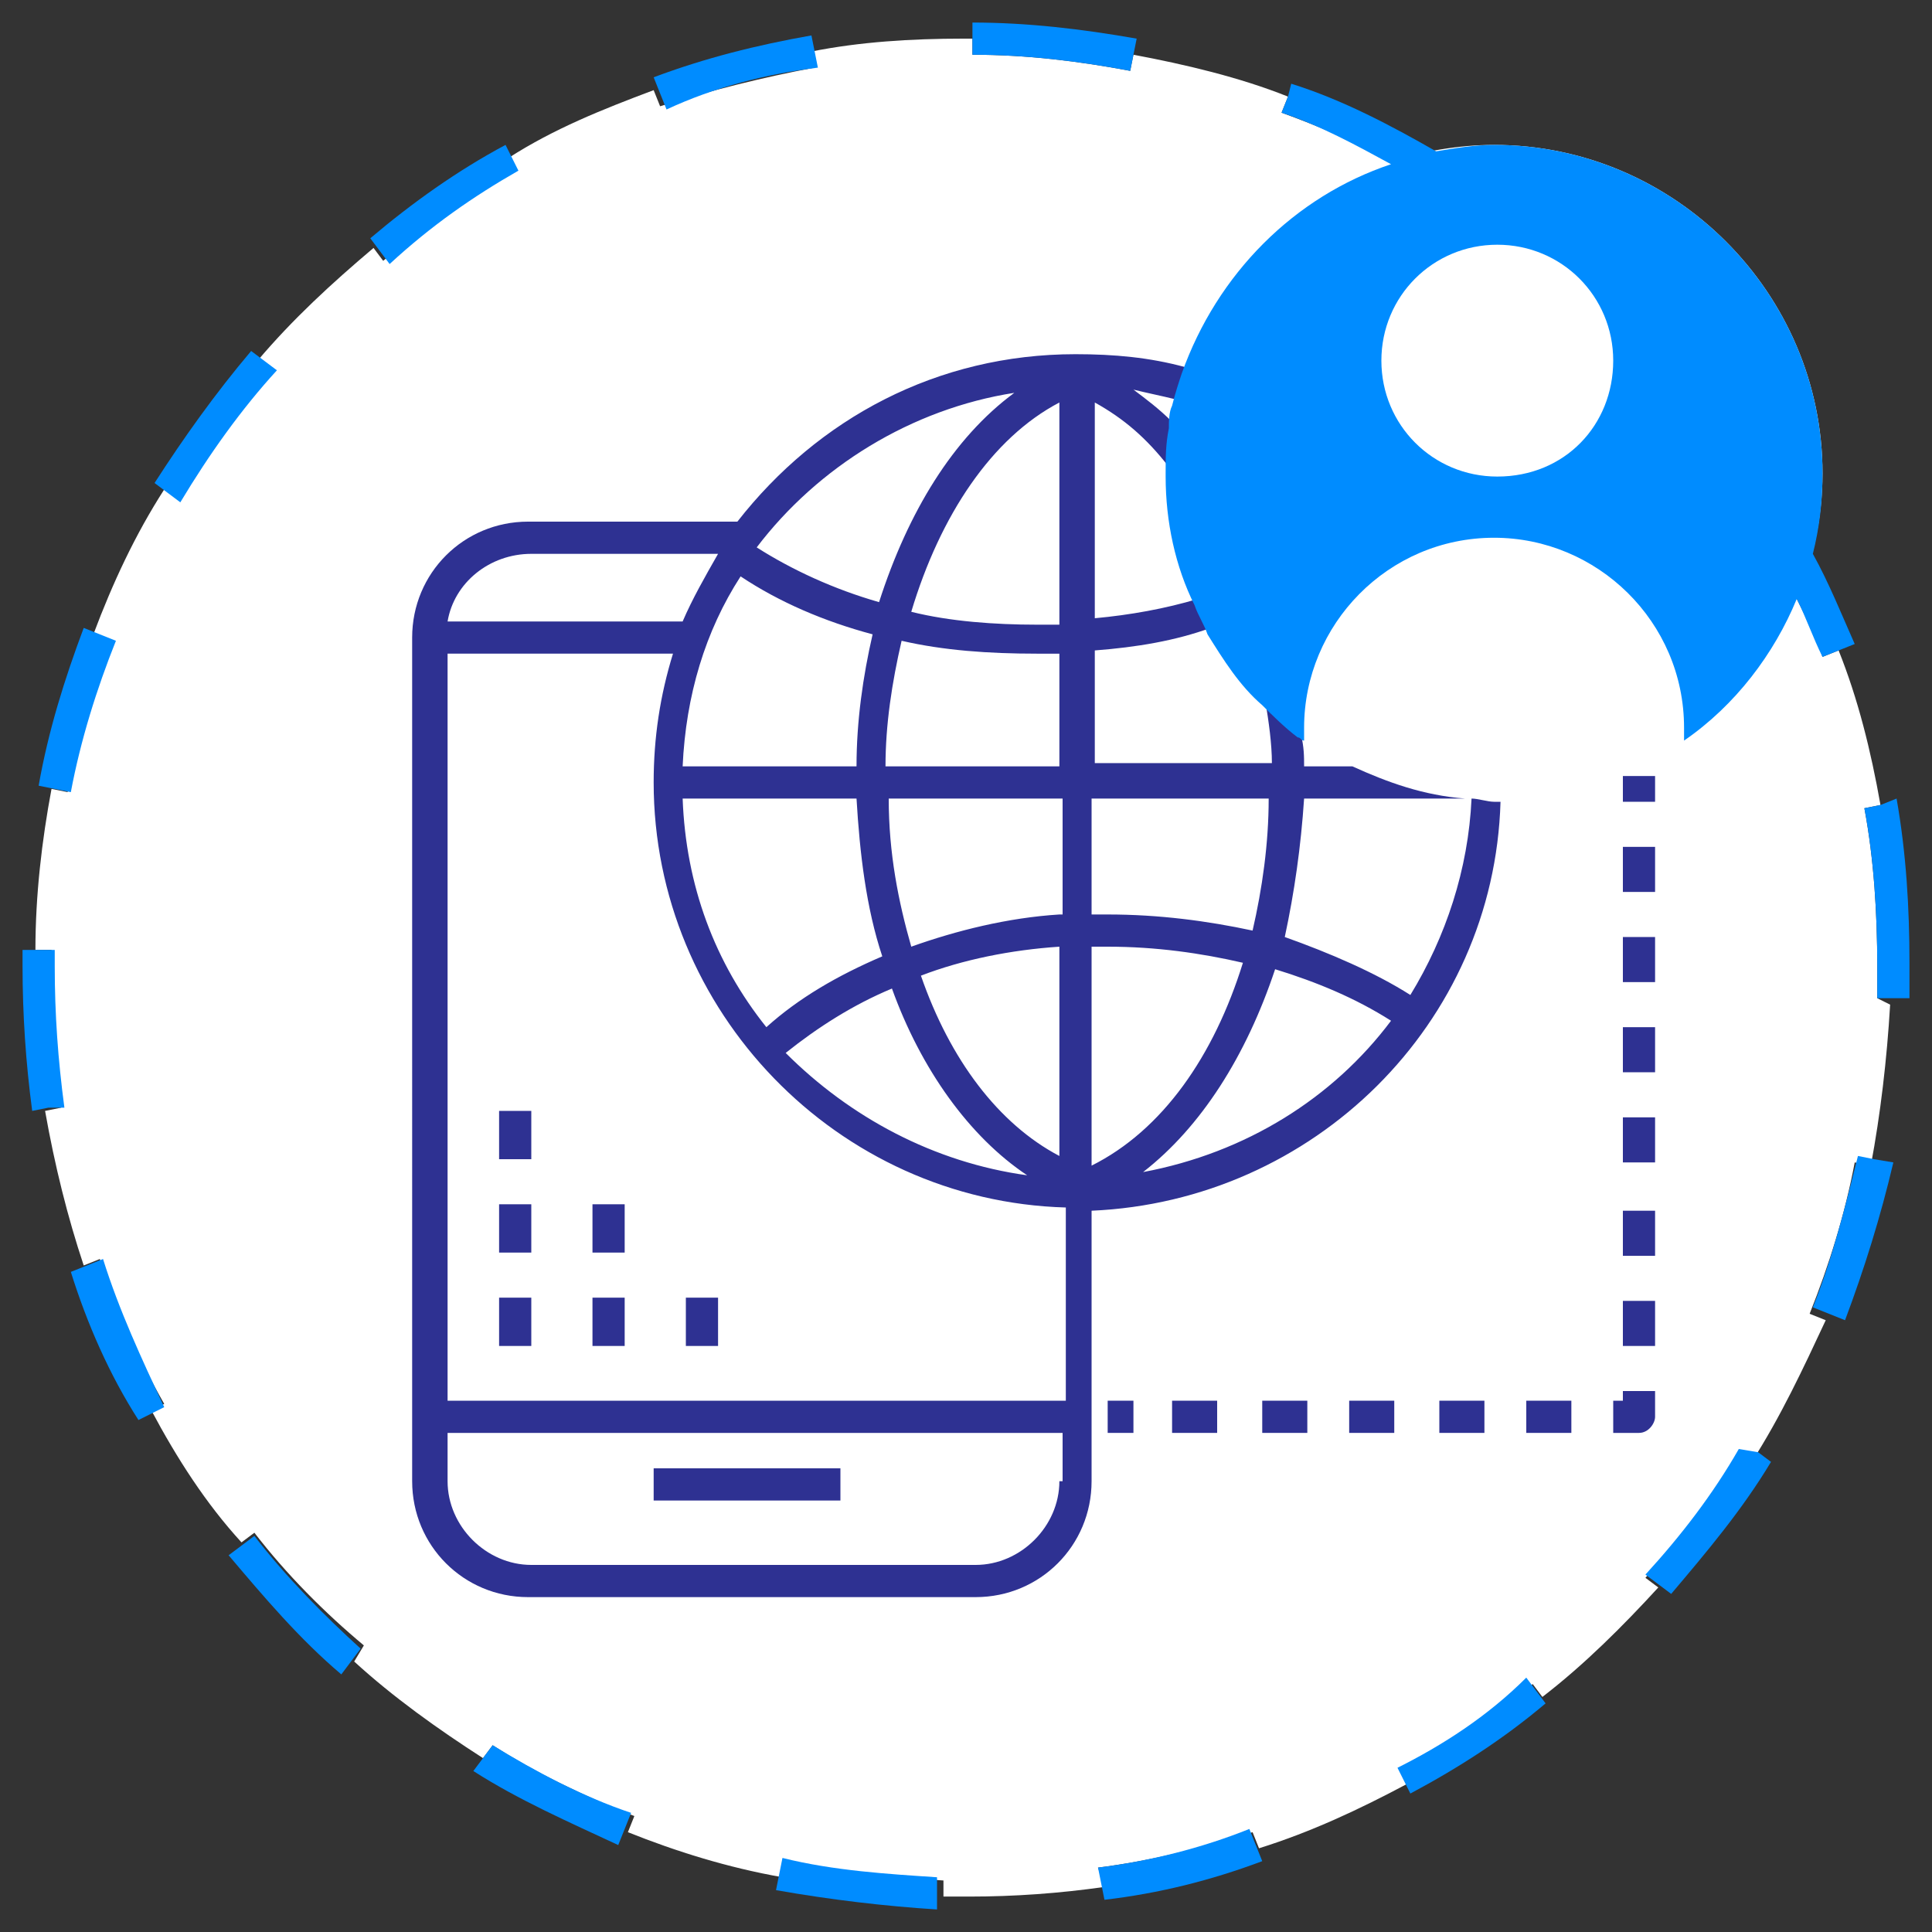 <?xml version="1.0" encoding="utf-8"?>
<!-- Generator: Adobe Illustrator 22.1.0, SVG Export Plug-In . SVG Version: 6.00 Build 0)  -->
<svg version="1.1" id="Capa_1" xmlns="http://www.w3.org/2000/svg" xmlns:xlink="http://www.w3.org/1999/xlink" x="0px" y="0px"
	 viewBox="0 0 60 60" style="enable-background:new 0 0 60 60;" xml:space="preserve">
<rect x="0" y="0" width="60" height="60" fill="#333333" stroke="none"/>
<style type="text/css">
	.st0{fill:#FFFFFF;}
	.st1{fill:#008CFF;}
	.st2{fill:#2E3192;}
	.st3{fill:#34FD54;}
	.st4{fill:#00FF00;}
</style>
<g>
	<path class="st0" d="M58.3,31c0-0.3,0-0.7,0-1c0-1.6-0.1-3.3-0.4-4.9l0.5-0.1c-0.3-1.7-0.7-3.3-1.3-4.8l-0.5,0.2
		c-0.2-0.6-0.5-1.2-0.8-1.8c0.5-1.2,0.8-2.5,0.8-3.9c0-5.6-4.6-10.2-10.2-10.2c-1.1,0-2.2,0.2-3.2,0.5c-1.1-0.6-2.3-1.1-3.4-1.5
		L40,3c-1.5-0.6-3.2-1-4.8-1.3l-0.1,0.5c-1.6-0.3-3.2-0.5-4.9-0.5l0-0.5c-0.1,0-0.2,0-0.3,0c-1.6,0-3.2,0.1-4.7,0.4l0.1,0.5
		c-1.6,0.3-3.2,0.7-4.8,1.2l-0.2-0.5c-1.6,0.6-3.1,1.2-4.5,2.1l0.2,0.4c-1.4,0.8-2.8,1.7-4.1,2.8l-0.3-0.4c-1.3,1.1-2.5,2.2-3.6,3.5
		l0.4,0.3c-1.1,1.2-2,2.6-2.9,4l-0.4-0.3c-0.9,1.4-1.6,2.9-2.2,4.5l0.5,0.2c-0.6,1.5-1,3.1-1.3,4.7l-0.5-0.1c-0.3,1.6-0.5,3.3-0.5,5
		l0.5,0l0,0.5c0,1.5,0.1,2.9,0.3,4.4l-0.5,0.1c0.3,1.7,0.7,3.3,1.2,4.8l0.5-0.2c0.5,1.5,1.2,3.1,2,4.5l-0.4,0.2
		c0.8,1.5,1.7,2.9,2.8,4.1l0.4-0.3c1,1.3,2.2,2.5,3.4,3.5L11,51.6c1.2,1.1,2.6,2.1,4,3l0.3-0.4c1.4,0.9,2.9,1.6,4.4,2.2l-0.2,0.5
		c1.5,0.6,3.1,1.1,4.8,1.4l0.1-0.5c1.6,0.3,3.2,0.5,4.9,0.6l0,0.5c0.3,0,0.5,0,0.8,0c1.4,0,2.8-0.1,4.2-0.3L34.1,58
		c1.6-0.2,3.2-0.6,4.8-1.1l0.2,0.5c1.6-0.5,3.1-1.2,4.6-2l-0.2-0.4c1.4-0.8,2.8-1.7,4.1-2.7l0.3,0.4c1.3-1,2.5-2.2,3.6-3.4l-0.4-0.3
		c1.1-1.2,2.1-2.5,2.9-3.9l0.4,0.3c0.9-1.4,1.6-2.9,2.3-4.4l-0.5-0.2c0.6-1.5,1.1-3.1,1.4-4.7l0.5,0.1c0.3-1.6,0.5-3.3,0.6-5
		L58.3,31z"/>
	<g>
		<path class="st1" d="M24.3,57.7l-0.1,0.5l-0.1,0.5c1.7,0.3,3.4,0.5,5,0.6l0-0.5l0-0.5C27.6,58.2,25.9,58.1,24.3,57.7z"/>
		<path class="st1" d="M7.9,47.7L7.5,48l-0.4,0.3c1.1,1.3,2.2,2.6,3.5,3.7l0.3-0.4l0.3-0.4C10.1,50.2,8.9,49,7.9,47.7z"/>
		<path class="st1" d="M3.2,39.1l-0.5,0.2l-0.5,0.2c0.5,1.6,1.2,3.2,2.1,4.6l0.4-0.2l0.4-0.2C4.4,42.2,3.7,40.7,3.2,39.1z"/>
		<path class="st1" d="M15.3,54.2L15,54.6L14.7,55c1.4,0.9,3,1.6,4.5,2.3l0.2-0.5l0.2-0.5C18.1,55.8,16.6,55,15.3,54.2z"/>
		<path class="st1" d="M1.7,30l0-0.5l-0.5,0l-0.5,0l0,0.5c0,1.5,0.1,3,0.3,4.5l0.5-0.1L2,34.4C1.8,32.9,1.7,31.5,1.7,30z"/>
		<path class="st1" d="M56.3,40.6l0.5,0.2l0.5,0.2c0.6-1.6,1.1-3.2,1.5-4.9L58.2,36l-0.5-0.1C57.3,37.5,56.9,39.1,56.3,40.6z"/>
		<path class="st1" d="M34.1,58l0.1,0.5l0.1,0.5c1.7-0.2,3.3-0.6,4.9-1.2L39,57.3l-0.2-0.5C37.3,57.4,35.7,57.8,34.1,58z"/>
		<path class="st1" d="M43.4,54.9l0.2,0.4l0.2,0.4c1.5-0.8,2.9-1.7,4.2-2.8l-0.3-0.4l-0.3-0.4C46.2,53.3,44.8,54.2,43.4,54.9z"/>
		<path class="st1" d="M51.1,48.9l0.4,0.3l0.4,0.3c1.1-1.3,2.2-2.6,3.1-4.1l-0.4-0.3L54,45C53.2,46.4,52.2,47.7,51.1,48.9z"/>
		<path class="st1" d="M25.4,2.1l-0.1-0.5l-0.1-0.5c-1.7,0.3-3.3,0.7-4.9,1.3l0.2,0.5l0.2,0.5C22.2,2.7,23.8,2.3,25.4,2.1z"/>
		<path class="st1" d="M58.3,30c0,0.4,0,0.7,0,1l0.5,0l0.5,0c0-0.4,0-0.7,0-1.1c0-1.7-0.1-3.4-0.4-5.1L58.4,25l-0.5,0.1
			C58.2,26.7,58.3,28.4,58.3,30z"/>
		<path class="st1" d="M35.1,2.2l0.1-0.5l0.1-0.5c-1.7-0.3-3.4-0.5-5.1-0.5l0,0.5l0,0.5C31.9,1.7,33.5,1.9,35.1,2.2z"/>
		<path class="st1" d="M8.6,11.5l-0.4-0.3l-0.4-0.3c-1.1,1.3-2.1,2.7-3,4.1l0.4,0.3l0.4,0.3C6.5,14.1,7.5,12.7,8.6,11.5z"/>
		<path class="st1" d="M16.1,5.3l-0.2-0.4l-0.2-0.4c-1.5,0.8-2.9,1.8-4.2,2.9l0.3,0.4l0.3,0.4C13.4,7,14.7,6.1,16.1,5.3z"/>
		<path class="st1" d="M3.6,19.9l-0.5-0.2l-0.5-0.2c-0.6,1.6-1.1,3.2-1.4,4.9l0.5,0.1l0.5,0.1C2.5,23,3,21.4,3.6,19.9z"/>
	</g>
	<rect x="15.5" y="34.5" class="st2" width="1" height="1.5"/>
	<rect x="15.5" y="37.4" class="st2" width="1" height="1.5"/>
	<rect x="18.4" y="37.4" class="st2" width="1" height="1.5"/>
	<rect x="18.4" y="40.3" class="st2" width="1" height="1.5"/>
	<rect x="21.3" y="40.3" class="st2" width="1" height="1.5"/>
	<rect x="15.5" y="40.3" class="st2" width="1" height="1.5"/>
	<rect x="20.3" y="45.6" class="st2" width="5.8" height="1"/>
	<rect x="34.4" y="43.5" class="st2" width="0.8" height="1"/>
	<path class="st2" d="M48.8,44.5h-1.4v-1h1.4V44.5z M46.1,44.5h-1.4v-1h1.4V44.5z M43.3,44.5h-1.4v-1h1.4V44.5z M40.6,44.5h-1.4v-1
		h1.4V44.5z M37.8,44.5h-1.4v-1h1.4V44.5z"/>
	<path class="st2" d="M50.9,44.5h-0.8v-1h0.3v-0.3h1V44C51.4,44.2,51.2,44.5,50.9,44.5z"/>
	<path class="st2" d="M51.4,41.8h-1v-1.4h1V41.8z M51.4,39h-1v-1.4h1V39z M51.4,36.1h-1v-1.4h1V36.1z M51.4,33.3h-1v-1.4h1V33.3z
		 M51.4,30.5h-1v-1.4h1V30.5z M51.4,27.7h-1v-1.4h1V27.7z"/>
	<rect x="50.4" y="24.1" class="st2" width="1" height="0.8"/>
	<g>
		<path class="st2" d="M45.7,24.8c-0.1,2.2-0.8,4.3-1.9,6.1c-1.1-0.7-2.5-1.3-3.9-1.8c0.3-1.4,0.5-2.8,0.6-4.3h5
			c-1.3-0.1-2.4-0.5-3.5-1h-1.5c0-0.3,0-0.6-0.1-1c-0.4-0.3-0.8-0.6-1.1-1c0.1,0.6,0.2,1.3,0.2,1.9h-5.5v-3.5
			c1.3-0.1,2.5-0.3,3.6-0.7c-0.2-0.3-0.3-0.6-0.4-0.9c-1,0.3-2.1,0.5-3.2,0.6v-6.7c0.9,0.5,1.6,1.1,2.3,2c0-0.5,0.1-0.9,0.1-1.4
			c-0.4-0.4-0.8-0.7-1.2-1c0.4,0.1,0.9,0.2,1.3,0.3c0.1-0.3,0.2-0.7,0.3-1c-1.1-0.3-2.2-0.4-3.4-0.4c-4.3,0-8,2-10.5,5.2
			c0,0-0.1,0-0.1,0h-6.4c-2,0-3.6,1.6-3.6,3.6V46c0,2,1.6,3.6,3.6,3.6h13.9c2,0,3.6-1.6,3.6-3.6v-8.4c6.9-0.3,12.5-5.8,12.7-12.7
			c-0.1,0-0.1,0-0.2,0C46.2,24.9,45.9,24.8,45.7,24.8z M31.5,12.2c-1.9,1.4-3.3,3.7-4.2,6.5c-1.4-0.4-2.7-1-3.8-1.7
			C25.4,14.5,28.3,12.7,31.5,12.2z M23.8,31.9c-1.6-2-2.5-4.4-2.6-7.1h5.4c0.1,1.7,0.3,3.4,0.8,4.9C26,30.3,24.8,31,23.8,31.9z
			 M27.7,30.7c0.9,2.5,2.4,4.6,4.2,5.8c-2.9-0.4-5.5-1.8-7.5-3.8C25.4,31.9,26.5,31.2,27.7,30.7z M23,17.9c1.2,0.8,2.6,1.4,4.1,1.8
			c-0.3,1.3-0.5,2.7-0.5,4.1h-5.4C21.3,21.6,21.9,19.6,23,17.9z M16.5,17.2h5.8c-0.4,0.7-0.8,1.4-1.1,2.1h-7.3
			C14.1,18.1,15.2,17.2,16.5,17.2z M32.9,46c0,1.4-1.2,2.6-2.6,2.6H16.5c-1.4,0-2.6-1.2-2.6-2.6v-1.5h19.1V46z M32.9,43.5H13.9V20.3
			h7c-0.4,1.3-0.6,2.6-0.6,4c0,7.1,5.7,13,12.8,13.2V43.5z M32.9,35.9c-1.9-1-3.4-3-4.3-5.6c1.3-0.5,2.8-0.8,4.3-0.9V35.9z
			 M32.9,28.4c-1.6,0.1-3.2,0.5-4.6,1c-0.4-1.4-0.7-2.9-0.7-4.6h5.4V28.4z M32.9,23.8h-5.4c0-1.3,0.2-2.6,0.5-3.9
			c1.3,0.3,2.7,0.4,4.2,0.4c0.2,0,0.5,0,0.7,0V23.8z M32.9,19.4c-0.2,0-0.5,0-0.7,0c-1.3,0-2.7-0.1-3.9-0.4c0.9-3,2.5-5.4,4.6-6.5
			V19.4z M33.9,24.8h5.5c0,1.4-0.2,2.8-0.5,4.1c-1.4-0.3-2.9-0.5-4.5-0.5c-0.2,0-0.4,0-0.5,0V24.8z M33.9,36.2v-6.8
			c0.2,0,0.4,0,0.5,0c1.5,0,2.9,0.2,4.2,0.5C37.7,32.8,36.1,35.1,33.9,36.2z M35.5,36.4c1.8-1.4,3.2-3.6,4.1-6.3
			c1.3,0.4,2.5,0.9,3.6,1.6C41.4,34.1,38.7,35.8,35.5,36.4z"/>
		<path class="st1" d="M56.3,17.2c0.2-0.8,0.3-1.6,0.3-2.5c0-5.6-4.6-10.2-10.2-10.2c-0.6,0-1.2,0.1-1.8,0.2
			c-1.4-0.8-2.9-1.6-4.5-2.1L40,3l-0.2,0.5c1.2,0.4,2.3,1,3.4,1.6c-3,1-5.4,3.4-6.5,6.5c-0.1,0.3-0.2,0.6-0.3,1
			c-0.1,0.2-0.1,0.5-0.1,0.7c-0.1,0.5-0.1,0.9-0.1,1.4c0,0,0,0.1,0,0.1c0,1.4,0.3,2.8,0.9,4c0.1,0.3,0.3,0.6,0.4,0.9
			c0.5,0.8,1,1.6,1.7,2.2c0.3,0.3,0.7,0.7,1.1,1c0.1,0,0.1,0.1,0.2,0.1v-0.4c0-3.2,2.6-5.9,5.9-5.9c3.2,0,5.9,2.6,5.9,5.9V23
			c1.6-1.1,2.8-2.7,3.5-4.4c0.3,0.6,0.5,1.2,0.8,1.8l0.5-0.2l0.5-0.2C57.2,19.1,56.8,18.1,56.3,17.2z M46.5,14.8
			c-2,0-3.6-1.6-3.6-3.6s1.6-3.6,3.6-3.6s3.6,1.6,3.6,3.6S48.6,14.8,46.5,14.8z"/>
	</g>
</g>
</svg>
